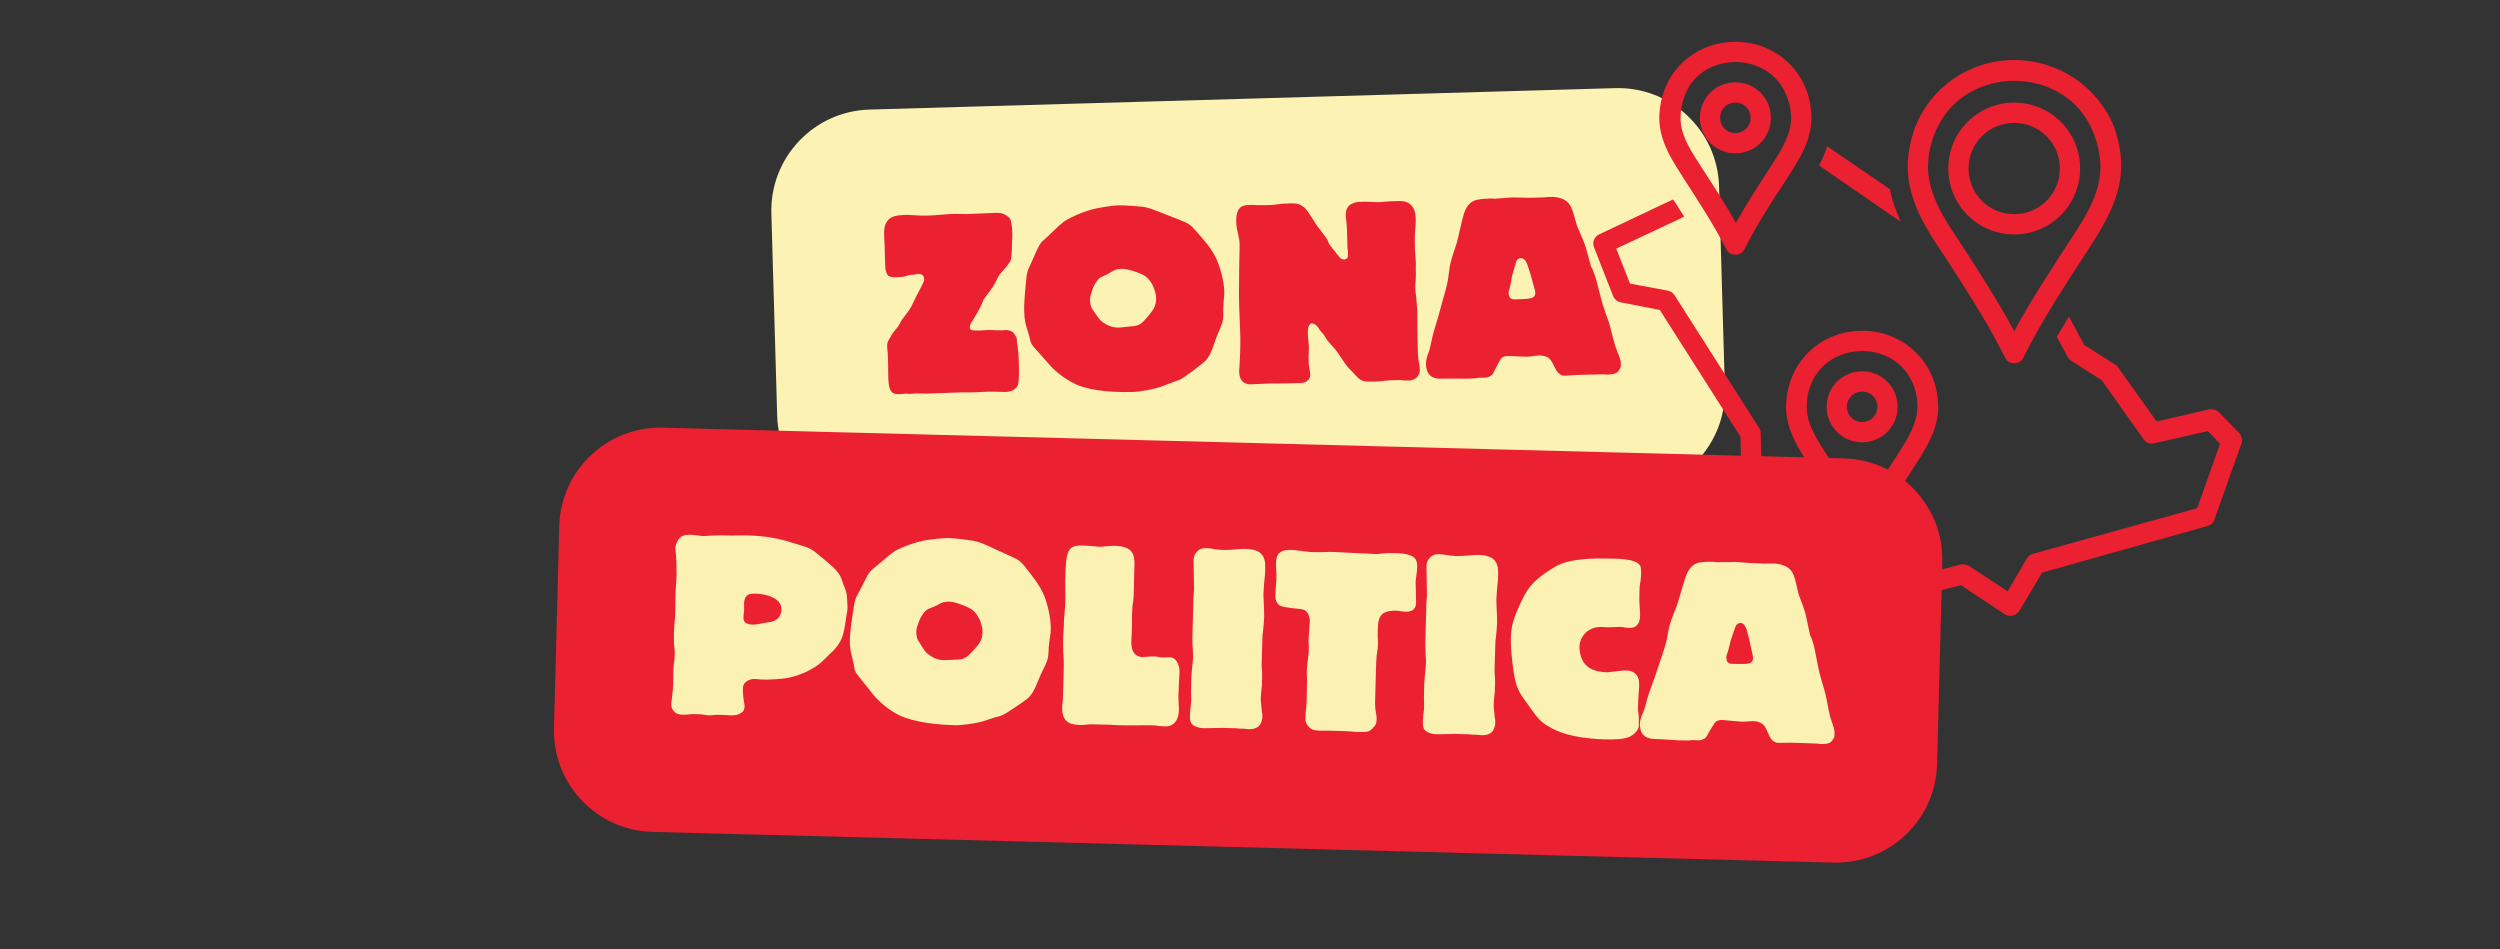 <svg xmlns="http://www.w3.org/2000/svg" xmlns:xlink="http://www.w3.org/1999/xlink" width="461" viewBox="0 0 345.75 131.25" height="175" preserveAspectRatio="xMidYMid meet"><rect x="0" y="0" width="345.75" height="131.25" fill="#333333" stroke="none"/><defs><g></g><clipPath id="ad606fe81e"><path d="M 220.16 27 L 310.395 27 L 310.395 86.934 L 220.16 86.934 Z M 220.16 27 " clip-rule="nonzero"></path></clipPath><clipPath id="3b229bf0d1"><path d="M 229 5.648 L 251 5.648 L 251 36 L 229 36 Z M 229 5.648 " clip-rule="nonzero"></path></clipPath></defs><path fill="#fbf2b3" d="M 120.254 15.152 L 223.367 12.188 C 231.086 11.965 237.523 18.039 237.746 25.758 L 238.551 53.707 C 238.77 61.426 232.695 67.863 224.977 68.086 L 121.859 71.051 C 114.145 71.273 107.707 65.199 107.484 57.48 L 106.68 29.531 C 106.457 21.812 112.535 15.375 120.254 15.152 Z M 120.254 15.152 " fill-opacity="1" fill-rule="nonzero"></path><g fill="#eb2030" fill-opacity="1"><g transform="translate(122.207, 54.609)"><g><path d="M 2.547 -10.406 C 2.266 -10.031 2.312 -9.844 1.812 -9.203 C 1.594 -8.969 1.344 -8.703 1.062 -8.203 C 0.75 -7.656 0.469 -7.344 0.484 -6.781 C 0.5 -6.125 0.609 -5.938 0.625 -3.906 C 0.641 -1.312 0.594 -0.047 2.109 -0.094 C 2.438 -0.094 2.734 -0.156 3.031 -0.172 C 3.25 -0.172 3.438 -0.125 3.656 -0.141 C 3.922 -0.141 4.188 -0.203 4.438 -0.203 C 4.953 -0.219 5.469 -0.156 6 -0.172 C 7.547 -0.219 9.141 -0.297 10.688 -0.344 C 11.094 -0.344 11.547 -0.328 11.953 -0.344 C 13.578 -0.359 14.25 -0.484 15.469 -0.438 C 15.953 -0.422 16.469 -0.391 16.953 -0.406 C 17.203 -0.422 17.469 -0.469 17.656 -0.547 C 17.938 -0.625 18.094 -0.781 18.266 -0.938 C 18.438 -1.094 18.547 -1.203 18.594 -1.5 C 18.766 -2.25 18.719 -3.547 18.688 -4.734 C 18.641 -6.578 18.406 -7.078 18.422 -7.484 C 18.422 -7.562 18.422 -7.672 18.422 -7.75 C 18.375 -7.969 18 -8.781 17.453 -8.875 C 17.109 -8.938 17.172 -8.969 16.953 -8.969 C 16.875 -8.969 16.812 -8.953 16.734 -8.953 C 16.438 -8.922 16.172 -8.906 15.875 -8.938 C 15.625 -8.922 15.328 -8.922 15.062 -8.953 C 14.922 -8.953 14.734 -8.984 14.594 -8.969 C 14.219 -8.969 13.844 -8.922 13.484 -8.906 C 12.594 -8.891 12.328 -8.906 12.219 -8.938 C 12.031 -9.016 11.922 -9.078 11.922 -9.297 C 11.906 -9.703 12.109 -9.984 12.328 -10.312 C 12.391 -10.422 12.5 -10.594 12.938 -11.328 C 14.094 -13.375 13.406 -12.641 14.094 -13.562 C 14.562 -14.203 15.062 -14.797 15.406 -15.469 C 15.625 -15.859 15.797 -16.312 16.031 -16.641 C 16.188 -16.844 16.359 -17.016 16.531 -17.203 C 16.875 -17.562 17.109 -17.891 17.391 -18.281 C 17.547 -18.453 17.688 -18.703 17.719 -19.828 C 17.75 -21.234 17.922 -22.641 17.609 -24.016 C 17.547 -24.266 17.484 -24.406 17.219 -24.625 C 16.656 -25.094 16.156 -25.188 15.531 -25.172 C 14.156 -25.125 12.844 -25.047 11.469 -25 C 10.922 -24.984 10.344 -25.047 9.797 -25.031 C 8.562 -25 7.406 -24.828 6.172 -24.797 C 4.734 -24.75 4.172 -24.875 3.234 -24.891 C 3.062 -24.891 2.875 -24.891 2.688 -24.875 C 1.609 -24.797 0.922 -24.672 0.422 -23.922 C 0.141 -23.5 0.078 -22.984 0.062 -22.453 C 0.062 -22.203 0.078 -21.938 0.078 -21.688 C 0.094 -21.281 0.141 -20.906 0.141 -20.5 C 0.172 -19.5 0.172 -18.531 0.234 -17.547 C 0.281 -17.141 0.406 -16.688 0.672 -16.453 C 0.969 -16.25 1.5 -16.266 1.75 -16.266 C 3.266 -16.312 2.891 -16.453 3.719 -16.594 C 3.891 -16.625 4.125 -16.594 4.297 -16.641 C 4.453 -16.672 4.625 -16.719 4.766 -16.734 C 5.172 -16.734 5.453 -16.562 5.531 -16.375 C 5.594 -16.266 5.609 -15.969 5.609 -15.859 C 5.609 -15.719 5.297 -15.188 5.203 -14.953 C 4.141 -13 4 -12.406 3.484 -11.656 Z M 2.547 -10.406 "></path></g></g></g><g fill="#eb2030" fill-opacity="1"><g transform="translate(141.585, 54.051)"><g><path d="M 10.234 -25.266 C 8.359 -24.922 6.531 -23.984 5.984 -23.672 C 5.281 -23.281 4.578 -22.562 3.344 -21.375 C 2.266 -20.344 2.406 -20.875 1.109 -17.875 C 0.734 -16.984 0.438 -16.688 0.344 -15.375 C 0.109 -13.078 0.031 -11.922 0.062 -10.969 C 0.094 -9.594 0.297 -9.078 0.578 -8.188 C 1.359 -5.75 0.188 -7.484 3.641 -3.516 C 4.531 -2.5 6.078 -1.391 7.344 -0.844 C 8.547 -0.328 10.938 0.281 15.188 0.156 C 16.078 0.125 17.922 -0.219 18.922 -0.547 C 19.516 -0.75 20.062 -1.016 20.656 -1.219 C 21.016 -1.344 21.406 -1.453 21.75 -1.625 C 22.297 -1.906 24.719 -3.75 25.125 -4.156 C 25.984 -5.078 26.203 -6.281 26.719 -7.594 C 27.453 -9.312 27.594 -9.562 27.594 -10.672 C 27.578 -11.047 27.562 -11.422 27.609 -11.781 C 27.625 -12.422 27.75 -13.094 27.734 -13.719 C 27.688 -15.391 27.078 -17.297 26.609 -18.312 C 25.891 -19.844 24.75 -21.031 23.672 -22.266 C 23.062 -22.953 22.844 -23.156 21.359 -23.719 C 18.766 -24.703 17.516 -25.312 16.453 -25.453 C 16 -25.516 13.844 -25.672 13.172 -25.656 C 12.875 -25.641 12.109 -25.625 10.234 -25.266 Z M 9.547 -14.156 C 9.688 -14.547 10.047 -15.172 10.359 -15.484 C 10.703 -15.797 11.172 -15.906 11.531 -16.109 C 11.906 -16.312 12.375 -16.625 12.672 -16.734 C 12.891 -16.812 13.297 -16.859 13.484 -16.875 C 14.297 -16.891 15.75 -16.422 16.453 -16.062 C 16.875 -15.859 17.328 -15.5 17.719 -14.797 C 17.938 -14.438 18.297 -13.594 18.312 -12.812 C 18.328 -12.438 18.234 -11.891 17.984 -11.406 C 17.766 -10.953 16.859 -9.891 16.5 -9.547 C 15.844 -8.906 15.25 -8.969 14.625 -8.891 C 14.219 -8.859 13.641 -8.766 13.234 -8.75 C 12.312 -8.719 11.734 -9 11.375 -9.203 C 10.578 -9.672 10.578 -9.703 9.531 -11.234 C 9.422 -11.375 9.188 -11.75 9.156 -12.641 C 9.156 -12.938 9.422 -13.828 9.547 -14.156 Z M 9.547 -14.156 "></path></g></g></g><g fill="#eb2030" fill-opacity="1"><g transform="translate(170.096, 53.23)"><g><path d="M 1.281 -16.031 C 1.234 -12.625 1.25 -11.844 1.281 -10.922 L 1.438 -6.75 C 1.469 -5.266 1.406 -3.828 1.312 -2.344 C 1.266 -2.141 1.281 -1.922 1.281 -1.734 C 1.297 -1.219 1.469 -0.781 1.688 -0.531 C 1.891 -0.312 2.297 -0.062 2.812 -0.078 L 5.734 -0.203 C 6.469 -0.219 6.516 -0.156 9.516 -0.25 C 10.219 -0.266 10.469 -0.328 10.75 -0.609 C 10.969 -0.797 11.125 -1.031 11.109 -1.516 C 11.094 -1.734 11.047 -1.906 11.016 -2.125 C 10.969 -2.391 10.922 -2.688 10.906 -2.938 C 10.906 -2.969 10.906 -3.047 10.906 -3.203 L 10.875 -3.859 L 10.906 -4.453 C 10.922 -5.266 10.922 -5.453 10.906 -5.531 L 10.797 -6.641 C 10.719 -7.641 10.844 -7.938 10.875 -8.047 C 11.016 -8.391 11.156 -8.5 11.312 -8.5 C 11.5 -8.516 11.797 -8.375 11.953 -8.219 C 12.219 -8.016 12.25 -7.797 12.562 -7.422 L 12.844 -7.109 C 13.484 -6.312 13.031 -6.594 14.031 -5.516 C 14.938 -4.547 14.828 -4.547 15.266 -3.922 C 16.297 -2.391 16.453 -2.281 16.641 -2.109 C 17.281 -1.5 17.594 -0.938 18.203 -0.641 C 18.516 -0.453 18.859 -0.438 19.922 -0.469 L 20.219 -0.469 C 20.672 -0.484 21 -0.531 21.672 -0.594 C 22.188 -0.641 22.406 -0.641 22.734 -0.656 L 23.438 -0.672 C 23.625 -0.688 23.734 -0.656 24.031 -0.609 C 24.406 -0.625 24.516 -0.594 24.703 -0.609 C 24.734 -0.609 24.734 -0.609 24.781 -0.609 C 25.031 -0.609 25.297 -0.656 25.766 -0.953 C 26.047 -1.234 26.234 -1.562 26.266 -1.969 C 26.266 -2.047 26.25 -2.156 26.25 -2.234 C 26.25 -2.266 26.25 -2.297 26.25 -2.344 C 26.234 -2.719 26.125 -3 26.062 -3.531 L 26 -4.297 C 26 -4.344 26 -4.344 26 -4.375 C 25.984 -5.047 25.969 -5.703 25.953 -6.375 C 25.906 -7.562 25.953 -8.734 25.922 -9.922 C 25.922 -10 25.922 -10.031 25.922 -10.109 C 25.906 -10.406 25.859 -10.781 25.797 -11.812 C 25.688 -12.781 25.641 -13.031 25.641 -13.359 C 25.609 -14.188 25.719 -14.141 25.719 -15.328 C 25.719 -15.547 25.703 -15.734 25.703 -15.953 C 25.688 -16.25 25.734 -16.594 25.719 -16.875 C 25.703 -17.438 25.609 -18.062 25.594 -18.688 C 25.578 -18.953 25.578 -19.203 25.578 -19.453 C 25.531 -21.672 25.75 -21.734 25.688 -23.047 C 25.672 -23.672 25.562 -24.375 25.047 -24.875 C 24.594 -25.328 24.016 -25.453 23.234 -25.422 C 23.094 -25.422 22.984 -25.422 22.828 -25.406 C 22.5 -25.406 22.25 -25.391 21.5 -25.344 L 20.922 -25.281 C 20.859 -25.281 20.734 -25.266 20.328 -25.266 C 20.156 -25.25 19.953 -25.297 19.766 -25.297 C 19.359 -25.312 18.906 -25.344 18.5 -25.328 L 17.875 -25.312 C 17.453 -25.297 17.016 -25.141 16.875 -25.047 C 16.578 -24.938 16.031 -24.516 16.016 -23.562 C 16.031 -23.484 16.031 -23.375 16.031 -23.297 C 16.047 -22.891 16.172 -22.219 16.188 -21.562 L 16.25 -19.453 C 16.25 -19.266 16.234 -19.047 16.266 -18.859 C 16.266 -18.781 16.297 -18.688 16.312 -18.609 C 16.359 -18.422 16.312 -18.281 16.328 -18.094 C 16.328 -17.906 16.328 -17.656 16.203 -17.5 C 16.125 -17.438 15.938 -17.344 15.828 -17.344 C 15.609 -17.344 15.359 -17.438 15.219 -17.578 L 14.312 -18.719 C 13.031 -20.312 14.141 -19.203 13.078 -20.656 L 12.062 -21.984 C 11.688 -22.5 11.75 -22.547 10.75 -24 C 10.594 -24.219 10.391 -24.5 9.984 -24.75 C 9.453 -25.109 8.969 -25.125 8.234 -25.094 C 6.125 -25.047 6.734 -24.812 3.875 -24.859 C 2.984 -24.891 1.906 -25 1.406 -24.5 C 1.188 -24.297 0.828 -23.75 0.875 -22.562 C 0.906 -21.234 1.375 -20.469 1.344 -19.203 Z M 1.281 -16.031 "></path></g></g></g><g fill="#eb2030" fill-opacity="1"><g transform="translate(197.757, 52.434)"><g><path d="M 3.234 -17.391 C 2.594 -15.406 2.688 -14.938 2.5 -13.766 C 2.344 -12.844 2.062 -11.906 1.719 -10.719 C 1.359 -9.438 1.359 -9.328 1.156 -8.625 C 1.062 -8.312 0.859 -7.734 0.688 -7.094 C 0.281 -5.719 0.156 -4.969 0.062 -4.516 C -0.109 -3.781 -0.25 -3.547 -0.391 -3.125 C -0.484 -2.797 -0.547 -2.422 -0.547 -2.062 C -0.516 -1.25 -0.234 -0.734 0.062 -0.484 C 0.703 0.094 1.781 -0.078 2.625 -0.078 L 4.812 -0.062 L 5.594 -0.078 C 7.062 -0.125 6.062 -0.203 7.328 -0.203 C 7.516 -0.219 7.703 -0.188 7.875 -0.219 C 8.062 -0.266 8.438 -0.438 8.562 -0.578 C 8.719 -0.688 8.797 -0.922 9.109 -1.531 L 9.672 -2.578 C 9.703 -2.609 9.75 -2.688 9.781 -2.719 C 9.797 -2.766 9.797 -2.797 9.844 -2.828 C 10.062 -3.141 10.5 -3.188 10.844 -3.203 C 11.062 -3.219 11.172 -3.172 11.953 -3.156 L 13.203 -3.109 C 14.203 -3.062 15.047 -3.469 15.938 -3.156 C 16.578 -2.969 16.766 -2.562 17.016 -2.109 L 17.328 -1.5 C 17.688 -0.781 18.125 -0.547 18.375 -0.5 C 18.812 -0.406 19.812 -0.609 21.375 -0.609 L 23.625 -0.656 C 23.781 -0.656 23.891 -0.656 24.031 -0.656 C 24.188 -0.672 24.328 -0.625 24.484 -0.625 C 24.594 -0.625 24.656 -0.625 24.781 -0.641 C 25.812 -0.719 26.031 -0.969 26.203 -1.312 C 26.438 -1.734 26.406 -1.797 26.406 -2.094 C 26.391 -2.172 26.391 -2.281 26.391 -2.359 C 26.391 -2.5 26.266 -2.969 26.109 -3.375 C 25.984 -3.594 25.906 -3.781 25.797 -4.156 C 25.703 -4.375 25.625 -4.547 25.594 -4.734 C 25.203 -5.922 25.031 -7.125 24.594 -8.297 L 24.359 -8.953 C 23.906 -10.219 23.797 -10.609 23.531 -11.672 C 23.031 -13.656 22.953 -13.953 22.859 -14.219 L 22.703 -14.625 C 22.469 -15.234 22.547 -15.094 22.391 -15.375 C 22.359 -15.453 22.312 -15.531 22.266 -15.609 C 22.234 -15.797 22.188 -15.859 21.984 -16.656 L 21.578 -18.141 C 21.359 -18.859 21.047 -19.594 20.734 -20.281 C 20.531 -20.719 20.328 -21.203 20.203 -21.672 L 20 -22.406 C 19.719 -23.375 19.469 -24.203 18.797 -24.672 C 18.078 -25.172 17.109 -25.219 16.641 -25.203 C 16.266 -25.188 15.875 -25.141 15.5 -25.125 C 15.016 -25.109 13.688 -25.062 13.078 -25.094 L 12.453 -25.109 L 11.312 -25.125 C 11.016 -25.125 10.75 -25.062 10.453 -25.062 C 10.203 -25.047 9.906 -25.016 9.641 -25 C 8.109 -24.844 9.5 -25.078 7.562 -24.938 C 6.844 -24.875 6.219 -24.828 5.703 -24.438 C 5.047 -23.953 4.75 -23.047 4.672 -22.781 C 4.281 -21.406 3.922 -19.5 3.688 -18.75 Z M 11.719 -11.031 C 11.484 -11.031 11.188 -11.062 11.016 -11.359 C 10.891 -11.547 10.891 -11.875 10.891 -11.984 C 10.875 -12.281 11.016 -12.391 11.141 -13.062 C 11.25 -13.5 11.266 -13.906 11.359 -14.297 C 11.469 -14.656 11.609 -15.062 11.766 -15.656 C 11.828 -15.969 11.938 -16.375 12.109 -16.531 C 12.141 -16.562 12.328 -16.734 12.562 -16.734 C 12.703 -16.734 12.891 -16.703 13.031 -16.562 C 13.203 -16.406 13.391 -16.078 13.453 -15.906 C 13.578 -15.578 14.172 -13.703 14.234 -13.328 L 14.5 -12.375 C 14.578 -12.078 14.656 -11.797 14.453 -11.484 C 14.234 -11.219 13.891 -11.094 12.594 -11.062 Z M 11.719 -11.031 "></path></g></g></g><path fill="#eb2030" d="M 91.684 59.148 L 255.012 63.395 C 262.73 63.594 268.824 70.012 268.625 77.73 L 267.898 105.684 C 267.699 113.402 261.277 119.496 253.559 119.297 L 90.23 115.051 C 82.512 114.848 76.418 108.43 76.617 100.711 L 77.344 72.758 C 77.547 65.043 83.965 58.945 91.684 59.148 Z M 91.684 59.148 " fill-opacity="1" fill-rule="nonzero"></path><g fill="#faf1b3" fill-opacity="1"><g transform="translate(91.476, 98.65)"><g><path d="M 2.094 -19.234 C 2.109 -18.375 1.969 -17.562 1.953 -16.719 C 1.922 -15.828 1.938 -14.969 1.922 -14.094 C 1.875 -12.531 1.844 -13.547 1.734 -11.25 C 1.734 -11.188 1.734 -11.109 1.719 -11.031 C 1.703 -8.484 1.875 -9.344 1.844 -8.172 C 1.844 -8.125 1.828 -8.062 1.828 -8.016 C 1.828 -7.797 1.828 -7.531 1.781 -7.312 C 1.719 -6.828 1.656 -6.406 1.641 -5.922 L 1.625 -3.984 C 1.594 -3.203 1.562 -3.156 1.516 -2.703 C 1.469 -2.375 1.375 -1.562 1.359 -1.344 C 1.359 -1 1.391 -0.641 1.719 -0.281 C 2.109 0.141 2.594 0.172 2.844 0.188 C 3.109 0.188 3.328 0.203 3.594 0.172 C 3.891 0.125 4.188 0.109 4.484 0.109 L 5.469 0.141 C 5.594 0.141 5.703 0.172 5.812 0.188 C 6.031 0.234 6.297 0.266 6.516 0.281 C 6.812 0.281 7.141 0.266 7.438 0.219 C 7.734 0.203 8.031 0.203 8.328 0.219 C 8.766 0.234 9.172 0.266 9.625 0.281 C 10.25 0.297 10.688 0.203 11.078 -0.094 C 11.297 -0.219 11.453 -0.438 11.5 -0.891 C 11.5 -0.969 11.5 -1 11.5 -1.078 C 11.438 -1.594 11.375 -1.781 11.344 -2.031 L 11.297 -2.516 C 11.25 -2.844 11.266 -3.297 11.266 -3.438 C 11.281 -3.703 11.344 -4.219 11.969 -4.531 C 12.375 -4.75 12.859 -4.781 13.266 -4.719 L 13.859 -4.672 C 14.672 -4.625 16.609 -4.719 17.562 -4.906 C 20.094 -5.484 21.578 -6.547 22.297 -7.234 L 23.781 -8.672 C 23.875 -8.75 24.781 -9.688 25.109 -10.859 C 25.406 -11.953 25.422 -12.516 25.547 -13.25 C 25.625 -13.781 25.75 -14.219 25.734 -14.734 L 25.656 -16.172 C 25.594 -16.922 25.281 -17.484 25.141 -17.891 L 24.875 -18.672 C 24.734 -19.094 24.234 -19.703 24.156 -19.781 C 23.938 -20.031 23.438 -20.531 21.672 -21.969 C 20.625 -22.859 20.406 -22.891 18.125 -23.578 C 17.391 -23.781 17.203 -23.891 16.188 -24.109 C 15.359 -24.281 14.375 -24.531 11.672 -24.609 C 10.812 -24.625 10 -24.562 9.156 -24.594 C 8.812 -24.594 8.484 -24.609 8.156 -24.625 C 7.812 -24.625 7.406 -24.609 6.859 -24.578 C 6.375 -24.547 6.078 -24.516 5.781 -24.516 C 5.234 -24.531 4.672 -24.672 4.078 -24.688 C 3.719 -24.703 3.078 -24.719 2.609 -24.328 C 2.25 -24.031 1.938 -23.375 1.922 -22.812 C 1.922 -22.516 2.047 -21.828 2.062 -21.109 Z M 14.047 -16.438 C 14.984 -16.281 15.781 -15.906 16.203 -15.438 C 16.5 -15.078 16.594 -14.781 16.594 -14.375 C 16.578 -13.891 16.453 -13.484 16.125 -13.141 C 15.547 -12.594 14.844 -12.609 14.312 -12.516 C 13.875 -12.438 13.172 -12.25 12.609 -12.266 C 12.312 -12.266 11.797 -12.359 11.578 -12.578 C 11.438 -12.703 11.328 -12.922 11.344 -13.297 C 11.344 -13.672 11.438 -14 11.438 -14.375 C 11.453 -14.781 11.391 -15.188 11.469 -15.562 C 11.562 -15.953 11.562 -15.906 11.672 -16.094 C 11.875 -16.359 11.984 -16.578 13.203 -16.547 C 13.5 -16.531 13.75 -16.484 14.047 -16.438 Z M 14.047 -16.438 "></path></g></g></g><g fill="#faf1b3" fill-opacity="1"><g transform="translate(116.884, 99.311)"><g><path d="M 11.609 -24.672 C 9.703 -24.422 7.844 -23.594 7.266 -23.312 C 6.547 -22.953 5.797 -22.266 4.5 -21.172 C 3.375 -20.203 3.547 -20.719 2.094 -17.781 C 1.656 -16.922 1.359 -16.625 1.188 -15.344 C 0.828 -13.047 0.688 -11.891 0.656 -10.938 C 0.625 -9.562 0.797 -9.047 1.031 -8.156 C 1.656 -5.656 0.594 -7.453 3.828 -3.312 C 4.656 -2.25 6.141 -1.062 7.375 -0.438 C 8.547 0.141 10.906 0.875 15.156 0.984 C 16.047 1.016 17.906 0.766 18.938 0.484 C 19.531 0.312 20.109 0.078 20.703 -0.094 C 21.062 -0.188 21.469 -0.281 21.828 -0.438 C 22.359 -0.688 24.891 -2.391 25.312 -2.781 C 26.219 -3.656 26.5 -4.828 27.094 -6.109 C 27.922 -7.797 28.078 -8.047 28.125 -9.156 C 28.141 -9.531 28.156 -9.906 28.203 -10.266 C 28.25 -10.891 28.422 -11.547 28.438 -12.172 C 28.484 -13.844 27.969 -15.781 27.562 -16.828 C 26.938 -18.406 25.859 -19.656 24.859 -20.953 C 24.281 -21.656 24.062 -21.875 22.641 -22.5 C 20.094 -23.641 18.875 -24.312 17.828 -24.5 C 17.375 -24.594 15.234 -24.875 14.562 -24.891 C 14.266 -24.891 13.5 -24.922 11.609 -24.672 Z M 10.312 -13.609 C 10.469 -13.984 10.859 -14.609 11.188 -14.891 C 11.547 -15.172 12.031 -15.281 12.391 -15.453 C 12.781 -15.625 13.266 -15.922 13.562 -16.016 C 13.781 -16.078 14.188 -16.109 14.375 -16.109 C 15.188 -16.078 16.625 -15.531 17.312 -15.141 C 17.719 -14.906 18.156 -14.516 18.5 -13.812 C 18.719 -13.422 19.031 -12.578 19 -11.797 C 19 -11.422 18.875 -10.875 18.594 -10.406 C 18.328 -9.969 17.375 -8.953 17 -8.625 C 16.312 -8.016 15.719 -8.109 15.094 -8.078 C 14.688 -8.062 14.094 -8 13.688 -8.016 C 12.766 -8.031 12.203 -8.344 11.859 -8.578 C 11.094 -9.078 11.094 -9.109 10.125 -10.703 C 10.016 -10.844 9.812 -11.219 9.844 -12.109 C 9.844 -12.406 10.172 -13.297 10.312 -13.609 Z M 10.312 -13.609 "></path></g></g></g><g fill="#faf1b3" fill-opacity="1"><g transform="translate(145.397, 100.052)"><g><path d="M 1.609 -3.5 C 1.609 -3.312 1.562 -3.109 1.562 -2.922 C 1.516 -2.703 1.5 -2.453 1.5 -2.219 C 1.438 0.109 3.031 0.156 3.812 0.203 C 3.953 0.219 4.109 0.219 4.25 0.219 C 4.656 0.203 5.062 0.094 6 0.125 C 6.109 0.125 6.219 0.125 6.328 0.141 C 6.547 0.141 6.812 0.141 7.031 0.156 C 7.328 0.156 7.625 0.172 7.922 0.172 C 8.406 0.188 8.922 0.234 9.391 0.25 C 11.391 0.297 12.062 0.234 13.688 0.25 C 13.844 0.25 13.984 0.25 14.141 0.266 C 14.578 0.266 14.766 0.391 15.719 0.406 C 17.016 0.438 17.609 -0.547 17.641 -1.766 C 17.656 -2.469 17.562 -3.141 17.578 -3.844 C 17.609 -4.844 17.656 -5.797 17.719 -6.797 C 17.719 -6.953 17.734 -7.094 17.734 -7.25 C 17.719 -8.094 17.234 -9.141 16.453 -9.156 C 16.047 -9.172 15.672 -9.109 15.266 -9.125 C 14.969 -9.141 14.688 -9.25 14.344 -9.266 C 13.5 -9.281 13.047 -9.188 12.609 -9.188 C 11.125 -9.234 11.047 -10.75 11.062 -11.344 C 11.078 -11.891 11.125 -12.406 11.141 -12.969 C 11.141 -13.156 11.156 -13.328 11.156 -13.516 C 11.172 -13.859 11.141 -14.188 11.156 -14.516 C 11.156 -14.625 11.156 -14.734 11.156 -14.859 C 11.188 -16.109 11.234 -16.406 11.312 -16.781 C 11.375 -17.297 11.391 -17.516 11.422 -18.703 C 11.422 -19.25 11.438 -19.812 11.453 -20.359 C 11.469 -20.734 11.484 -21.109 11.484 -21.469 C 11.5 -21.703 11.5 -21.922 11.5 -22.125 C 11.484 -23.312 11.297 -24.5 8.812 -24.562 C 8.672 -24.578 8.516 -24.578 7.781 -24.516 C 6.969 -24.484 7.297 -24.422 6.641 -24.438 C 6.156 -24.453 5.344 -24.578 4.344 -24.609 C 2.188 -24.656 2.031 -23.891 1.922 -19.875 C 1.906 -18.984 1.953 -18.094 1.938 -17.203 C 1.922 -16.984 1.922 -16.766 1.922 -16.547 C 1.891 -15.734 1.766 -14.922 1.75 -14.109 C 1.734 -13.922 1.734 -13.734 1.734 -13.547 C 1.719 -13.031 1.656 -12.516 1.641 -12 C 1.641 -11.734 1.625 -11.516 1.625 -11.25 C 1.609 -9 1.766 -9.5 1.719 -7.578 Z M 1.609 -3.5 "></path></g></g></g><g fill="#faf1b3" fill-opacity="1"><g transform="translate(163.038, 100.511)"><g><path d="M 2.078 -20.125 C 2.062 -19.75 2.109 -19.531 2.094 -18.938 C 2.078 -18.484 2.016 -18.078 2 -17.641 C 2 -17.266 1.984 -16.938 1.984 -16.562 L 1.875 -12.688 C 1.828 -10.578 2.062 -10.531 1.906 -8.906 C 1.844 -8.234 1.75 -7.5 1.719 -6.797 L 1.688 -5.391 C 1.656 -4.359 1.734 -4.141 1.688 -3.281 C 1.609 -2.656 1.547 -2.188 1.531 -1.641 C 1.516 -0.969 1.562 -0.625 1.828 -0.359 C 2.219 0.062 3.031 0.219 3.547 0.203 L 6.062 0.156 L 7.844 0.203 C 7.984 0.203 8.172 0.25 8.328 0.25 C 8.516 0.25 8.734 0.266 8.922 0.266 C 9.141 0.266 9.391 0.328 9.625 0.328 C 9.953 0.344 10.516 0.344 11 -0.047 C 11.406 -0.375 11.5 -0.969 11.547 -1.25 C 11.547 -1.375 11.547 -1.484 11.547 -1.594 C 11.531 -2.078 11.516 -1.594 11.438 -2.516 C 11.375 -3.188 11.312 -3.594 11.328 -4 C 11.344 -4.547 11.422 -5.109 11.484 -5.656 C 11.484 -5.922 11.5 -6.172 11.5 -6.438 C 11.5 -6.516 11.5 -6.578 11.516 -6.656 C 11.547 -8.172 11.422 -7.766 11.453 -8.922 L 11.547 -12.094 C 11.547 -12.578 11.594 -12.984 11.641 -13.25 C 11.688 -13.547 11.781 -14.766 11.797 -15.172 C 11.828 -16.5 11.641 -17.906 11.719 -18.828 L 11.812 -20.094 C 11.812 -20.344 11.906 -20.688 11.922 -21.281 C 11.922 -21.453 11.938 -21.688 11.938 -21.859 C 11.953 -22.547 11.969 -23.438 11.25 -24.047 C 10.516 -24.641 9.266 -24.625 8.375 -24.578 L 7.672 -24.516 C 7.453 -24.484 6.641 -24.438 6.109 -24.453 C 5.078 -24.484 4.641 -24.672 3.859 -24.703 C 3.156 -24.719 2.859 -24.562 2.609 -24.328 C 2.219 -23.953 2.016 -23.562 2.031 -22.891 Z M 2.078 -20.125 "></path></g></g></g><g fill="#faf1b3" fill-opacity="1"><g transform="translate(175.982, 100.847)"><g><path d="M 0.406 -18.766 C 0.359 -17.938 0.531 -17.656 0.641 -17.5 C 0.953 -17 1.219 -16.938 2.766 -16.734 L 3.625 -16.641 C 3.984 -16.594 4.359 -16.609 4.672 -16.281 C 4.969 -16 5.219 -15.422 5.156 -14.781 L 4.984 -12.312 C 4.969 -11.906 5.047 -11.828 5.031 -11.094 C 5.016 -10.797 5.016 -10.453 4.875 -9.453 C 4.625 -7.359 4.797 -7.531 4.781 -6.938 L 4.75 -4.875 C 4.719 -2.094 4.609 -3.609 4.562 -1.5 C 4.547 -1.203 4.547 -0.875 4.969 -0.391 C 5.328 0.031 5.703 0.172 6.469 0.203 C 7.219 0.219 6.922 0.188 7.812 0.203 L 9.391 0.25 C 10.734 0.281 11.094 0.359 11.797 0.391 C 13.25 0.422 13.391 0.344 13.891 -0.156 C 14.281 -0.547 14.391 -0.766 14.406 -1.406 C 14.422 -1.766 14.344 -2.031 14.312 -2.25 C 14.25 -2.578 14.188 -3.047 14.188 -3.531 L 14.281 -7.047 C 14.328 -8.625 14.328 -9.812 14.5 -10.844 C 14.547 -11.062 14.594 -11.422 14.594 -11.828 C 14.609 -12.203 14.531 -12.359 14.562 -13.531 C 14.594 -14.719 14.656 -15.531 15.297 -16 C 15.75 -16.328 16.453 -16.406 17.047 -16.391 C 17.719 -16.375 17.672 -16.266 18.453 -16.25 C 18.969 -16.234 19.266 -16.391 19.422 -16.484 C 19.844 -16.859 19.844 -17.219 19.859 -17.438 C 19.875 -18.219 19.812 -18.969 19.812 -19.734 C 19.812 -20.078 19.781 -20.375 19.828 -20.703 C 19.875 -21.109 20 -21.828 20.016 -22.5 C 20.031 -22.938 19.938 -23.5 19.5 -23.812 C 19.109 -24.109 18.219 -24.328 17.297 -24.344 C 14.516 -24.422 15.625 -24.156 13.734 -24.25 L 8.672 -24.5 C 7.406 -24.562 7.453 -24.453 6.078 -24.484 L 5.453 -24.5 C 5.297 -24.5 5.078 -24.516 4.344 -24.609 C 3.781 -24.656 3.156 -24.781 2.562 -24.797 C 2.344 -24.797 1.453 -24.828 1.016 -24.422 C 0.625 -24.141 0.5 -23.516 0.484 -23 C 0.484 -22.781 0.5 -22.016 0.531 -21.688 C 0.562 -21.531 0.562 -21.453 0.547 -21.312 L 0.531 -20.609 Z M 0.406 -18.766 "></path></g></g></g><g fill="#faf1b3" fill-opacity="1"><g transform="translate(195.25, 101.348)"><g><path d="M 2.078 -20.125 C 2.062 -19.75 2.109 -19.531 2.094 -18.938 C 2.078 -18.484 2.016 -18.078 2 -17.641 C 2 -17.266 1.984 -16.938 1.984 -16.562 L 1.875 -12.688 C 1.828 -10.578 2.062 -10.531 1.906 -8.906 C 1.844 -8.234 1.75 -7.5 1.719 -6.797 L 1.688 -5.391 C 1.656 -4.359 1.734 -4.141 1.688 -3.281 C 1.609 -2.656 1.547 -2.188 1.531 -1.641 C 1.516 -0.969 1.562 -0.625 1.828 -0.359 C 2.219 0.062 3.031 0.219 3.547 0.203 L 6.062 0.156 L 7.844 0.203 C 7.984 0.203 8.172 0.25 8.328 0.25 C 8.516 0.25 8.734 0.266 8.922 0.266 C 9.141 0.266 9.391 0.328 9.625 0.328 C 9.953 0.344 10.516 0.344 11 -0.047 C 11.406 -0.375 11.5 -0.969 11.547 -1.25 C 11.547 -1.375 11.547 -1.484 11.547 -1.594 C 11.531 -2.078 11.516 -1.594 11.438 -2.516 C 11.375 -3.188 11.312 -3.594 11.328 -4 C 11.344 -4.547 11.422 -5.109 11.484 -5.656 C 11.484 -5.922 11.5 -6.172 11.5 -6.438 C 11.5 -6.516 11.5 -6.578 11.516 -6.656 C 11.547 -8.172 11.422 -7.766 11.453 -8.922 L 11.547 -12.094 C 11.547 -12.578 11.594 -12.984 11.641 -13.25 C 11.688 -13.547 11.781 -14.766 11.797 -15.172 C 11.828 -16.5 11.641 -17.906 11.719 -18.828 L 11.812 -20.094 C 11.812 -20.344 11.906 -20.688 11.922 -21.281 C 11.922 -21.453 11.938 -21.688 11.938 -21.859 C 11.953 -22.547 11.969 -23.438 11.25 -24.047 C 10.516 -24.641 9.266 -24.625 8.375 -24.578 L 7.672 -24.516 C 7.453 -24.484 6.641 -24.438 6.109 -24.453 C 5.078 -24.484 4.641 -24.672 3.859 -24.703 C 3.156 -24.719 2.859 -24.562 2.609 -24.328 C 2.219 -23.953 2.016 -23.562 2.031 -22.891 Z M 2.078 -20.125 "></path></g></g></g><g fill="#faf1b3" fill-opacity="1"><g transform="translate(208.194, 101.684)"><g><path d="M 18.375 -4.891 C 18.391 -5.422 18.484 -6.234 18.5 -6.672 C 18.516 -7.156 18.5 -7.859 18.172 -8.297 C 17.781 -8.875 16.969 -8.953 16.828 -8.953 C 16.719 -8.969 16.641 -8.969 16.531 -8.969 C 16.203 -8.938 14.547 -8.766 14.109 -8.703 C 13.438 -8.719 12.438 -8.859 11.875 -9.172 C 10.406 -9.906 10.234 -11.531 10.25 -12.312 C 10.266 -13.203 10.844 -14.016 11.359 -14.406 C 11.672 -14.609 12.125 -14.891 12.828 -14.953 C 13.5 -15.016 13.75 -14.906 14.641 -14.938 L 15.797 -14.984 C 16.359 -15 16.297 -14.875 17.156 -14.844 C 17.562 -14.828 17.906 -14.906 18.203 -15.219 C 18.953 -16.016 18.484 -17.359 18.531 -19.172 L 18.547 -20.109 C 18.562 -20.875 18.688 -20.984 18.766 -22.078 C 18.766 -22.266 18.766 -22.422 18.766 -22.609 C 18.781 -23.047 18.703 -23.234 18.688 -23.344 C 18.188 -24.547 15.078 -24.406 13.844 -24.438 C 10.406 -24.531 8.359 -24.016 7.469 -23.609 C 6.609 -23.219 4.906 -22.125 3.844 -21.047 C 3.266 -20.422 2.625 -19.656 1.469 -16.844 C 1.312 -16.406 0.797 -15.297 0.75 -13.375 C 0.719 -11.938 1.062 -8.5 1.484 -7.109 C 1.891 -5.797 2.438 -5.234 3.609 -3.562 C 4.719 -1.984 5.109 -1.719 6.094 -1.141 C 7.047 -0.594 8.953 0.375 13.438 0.562 C 13.578 0.578 13.688 0.578 13.844 0.578 C 16.422 0.609 17.172 0.375 17.844 -0.234 C 18.422 -0.781 18.469 -1.188 18.469 -1.406 C 18.469 -1.484 18.438 -1.547 18.453 -1.625 C 18.453 -1.766 18.453 -1.891 18.453 -2.031 C 18.5 -2.625 18.328 -3.266 18.344 -3.859 Z M 18.375 -4.891 "></path></g></g></g><g fill="#faf1b3" fill-opacity="1"><g transform="translate(227.24, 102.18)"><g><path d="M 4.188 -17.188 C 3.422 -15.234 3.5 -14.766 3.25 -13.609 C 3.031 -12.703 2.719 -11.781 2.312 -10.609 C 1.875 -9.344 1.859 -9.234 1.625 -8.547 C 1.516 -8.25 1.281 -7.672 1.078 -7.047 C 0.578 -5.688 0.422 -4.953 0.312 -4.516 C 0.094 -3.781 -0.047 -3.547 -0.219 -3.141 C -0.328 -2.828 -0.422 -2.453 -0.438 -2.094 C -0.453 -1.281 -0.203 -0.734 0.094 -0.484 C 0.703 0.125 1.781 0.016 2.625 0.062 L 4.812 0.203 L 5.594 0.219 C 7.062 0.266 6.062 0.125 7.328 0.188 C 7.516 0.188 7.703 0.234 7.875 0.203 C 8.062 0.172 8.438 0.031 8.594 -0.109 C 8.75 -0.203 8.828 -0.438 9.172 -1.031 L 9.797 -2.047 C 9.828 -2.078 9.875 -2.156 9.906 -2.188 C 9.938 -2.234 9.938 -2.266 9.984 -2.281 C 10.219 -2.578 10.656 -2.609 11 -2.609 C 11.219 -2.594 11.328 -2.547 12.109 -2.5 L 13.359 -2.391 C 14.344 -2.281 15.219 -2.641 16.078 -2.281 C 16.719 -2.047 16.875 -1.641 17.109 -1.188 L 17.391 -0.547 C 17.688 0.188 18.125 0.438 18.391 0.516 C 18.828 0.625 19.828 0.484 21.391 0.562 L 23.625 0.641 C 23.781 0.656 23.891 0.656 24.031 0.656 C 24.188 0.656 24.328 0.703 24.484 0.719 C 24.594 0.719 24.656 0.719 24.781 0.719 C 25.812 0.703 26.031 0.453 26.234 0.125 C 26.5 -0.281 26.469 -0.344 26.469 -0.641 C 26.469 -0.719 26.484 -0.828 26.484 -0.906 C 26.484 -1.047 26.391 -1.531 26.25 -1.938 C 26.141 -2.172 26.078 -2.359 25.984 -2.734 C 25.906 -2.953 25.828 -3.141 25.812 -3.328 C 25.5 -4.531 25.391 -5.75 25.016 -6.938 L 24.812 -7.609 C 24.438 -8.891 24.344 -9.297 24.125 -10.359 C 23.75 -12.375 23.672 -12.672 23.609 -12.938 L 23.469 -13.359 C 23.266 -13.984 23.344 -13.844 23.188 -14.125 C 23.172 -14.203 23.125 -14.281 23.094 -14.359 C 23.062 -14.547 23.016 -14.609 22.859 -15.438 L 22.547 -16.922 C 22.375 -17.672 22.109 -18.422 21.828 -19.141 C 21.641 -19.578 21.469 -20.062 21.375 -20.547 L 21.203 -21.297 C 20.984 -22.25 20.781 -23.094 20.125 -23.609 C 19.438 -24.141 18.469 -24.234 18 -24.25 C 17.625 -24.266 17.219 -24.219 16.844 -24.234 C 16.359 -24.25 15.031 -24.281 14.438 -24.344 L 13.812 -24.391 L 12.672 -24.469 C 12.375 -24.469 12.109 -24.438 11.812 -24.438 C 11.562 -24.453 11.266 -24.422 11 -24.438 C 9.453 -24.359 10.859 -24.516 8.922 -24.484 C 8.188 -24.453 7.562 -24.438 7.031 -24.078 C 6.359 -23.625 6 -22.75 5.922 -22.484 C 5.438 -21.156 4.984 -19.281 4.703 -18.531 Z M 12.312 -10.375 C 12.078 -10.375 11.781 -10.438 11.609 -10.734 C 11.516 -10.922 11.516 -11.25 11.516 -11.359 C 11.531 -11.656 11.672 -11.766 11.828 -12.438 C 11.969 -12.875 12.016 -13.281 12.125 -13.641 C 12.25 -14 12.406 -14.406 12.594 -15 C 12.688 -15.297 12.812 -15.688 13 -15.844 C 13.031 -15.875 13.219 -16.031 13.453 -16.016 C 13.594 -16.016 13.781 -15.969 13.922 -15.828 C 14.078 -15.656 14.25 -15.328 14.312 -15.141 C 14.406 -14.812 14.891 -12.906 14.938 -12.531 L 15.156 -11.562 C 15.203 -11.266 15.281 -10.969 15.047 -10.672 C 14.828 -10.422 14.484 -10.312 13.188 -10.359 Z M 12.312 -10.375 "></path></g></g></g><path fill="#eb2030" d="M 268.75 35.156 C 271.766 39.781 274.848 44.551 277.305 49.457 C 277.512 49.949 278.004 50.23 278.566 50.23 C 279.125 50.23 279.617 49.949 279.828 49.457 C 282.281 44.551 285.367 39.781 288.383 35.156 L 288.941 34.312 C 291.324 30.598 293.5 26.883 293.359 22.465 C 293.289 20.781 292.938 19.168 292.379 17.559 C 290.133 12.02 284.734 8.301 278.566 8.301 C 272.395 8.301 266.996 12.02 264.824 17.695 C 264.262 19.238 263.91 20.922 263.84 22.605 C 263.703 27.023 265.805 30.738 268.258 34.453 Z M 266.645 22.676 C 266.715 21.273 266.996 19.941 267.488 18.68 C 269.59 13.141 274.57 11.176 278.566 11.176 C 282.562 11.176 287.609 13.141 289.645 18.68 C 290.133 19.941 290.414 21.344 290.484 22.676 C 290.625 26.32 288.73 29.547 286.559 32.84 L 285.996 33.684 C 283.473 37.609 280.809 41.605 278.566 45.812 C 276.32 41.605 273.656 37.539 271.133 33.613 L 270.574 32.77 C 268.398 29.547 266.508 26.25 266.645 22.676 Z M 266.645 22.676 " fill-opacity="1" fill-rule="nonzero"></path><path fill="#eb2030" d="M 278.566 32.422 C 283.613 32.422 287.68 28.355 287.68 23.305 C 287.68 18.258 283.613 14.191 278.566 14.191 C 273.516 14.191 269.449 18.258 269.449 23.305 C 269.449 28.355 273.516 32.422 278.566 32.422 Z M 278.566 16.996 C 282.07 16.996 284.875 19.801 284.875 23.305 C 284.875 26.812 282.07 29.617 278.566 29.617 C 275.059 29.617 272.254 26.812 272.254 23.305 C 272.254 19.801 275.059 16.996 278.566 16.996 Z M 278.566 16.996 " fill-opacity="1" fill-rule="nonzero"></path><path fill="#eb2030" d="M 261.387 26.18 L 252.695 20.223 C 252.414 21.203 251.992 22.043 251.57 22.887 L 262.859 30.668 C 262.23 29.195 261.668 27.723 261.387 26.18 Z M 261.387 26.18 " fill-opacity="1" fill-rule="nonzero"></path><g clip-path="url(#ad606fe81e)"><path fill="#eb2030" d="M 306.891 57.031 C 306.539 56.68 306.051 56.539 305.559 56.609 L 298.266 58.293 L 292.867 50.719 C 292.727 50.578 292.656 50.441 292.449 50.371 L 288.242 47.707 L 286.137 43.777 C 285.578 44.691 285.016 45.672 284.453 46.582 L 285.926 49.316 C 286.066 49.527 286.207 49.738 286.418 49.879 L 290.695 52.613 L 296.445 60.746 C 296.793 61.238 297.355 61.449 297.918 61.309 L 305.348 59.625 L 307.031 61.379 L 303.875 70.281 L 281.16 76.59 C 280.809 76.66 280.527 76.941 280.316 77.223 L 277.652 81.781 L 272.324 78.273 C 271.977 78.062 271.555 77.992 271.203 78.062 L 262.578 80.309 C 262.23 80.379 261.949 80.59 261.738 80.867 L 259.355 84.375 L 256.762 84.375 L 243.648 65.375 L 243.508 59.906 C 243.508 59.625 243.438 59.414 243.297 59.203 L 231.59 40.836 C 231.379 40.484 231.027 40.273 230.68 40.203 L 225.422 39.223 L 223.527 34.383 L 232.922 29.969 C 232.43 29.195 231.941 28.355 231.379 27.582 L 221.145 32.422 C 220.512 32.703 220.16 33.543 220.441 34.172 L 223.105 40.973 C 223.316 41.395 223.668 41.746 224.156 41.816 L 229.555 42.867 L 240.703 60.395 L 240.844 65.863 C 240.844 66.145 240.914 66.426 241.125 66.637 L 254.867 86.477 C 255.148 86.828 255.57 87.109 255.988 87.109 L 260.055 87.109 C 260.547 87.109 260.969 86.898 261.176 86.477 L 263.703 82.832 L 271.203 80.938 L 277.234 84.934 C 277.582 85.145 277.934 85.215 278.355 85.145 C 278.707 85.074 279.055 84.797 279.266 84.516 L 282.422 79.188 L 305.348 72.734 C 305.77 72.594 306.121 72.316 306.262 71.824 L 309.977 61.379 C 310.188 60.887 310.047 60.324 309.695 59.906 Z M 306.891 57.031 " fill-opacity="1" fill-rule="nonzero"></path></g><g clip-path="url(#3b229bf0d1)"><path fill="#eb2030" d="M 240.004 5.777 C 235.586 5.777 231.73 8.371 230.188 12.438 C 229.766 13.559 229.555 14.684 229.488 15.875 C 229.348 19.027 230.891 21.625 232.57 24.219 L 232.922 24.777 C 234.957 27.934 237.059 31.16 238.742 34.453 C 238.953 34.945 239.441 35.227 240.004 35.227 C 240.562 35.227 241.055 34.945 241.266 34.453 C 242.949 31.09 245.051 27.863 247.086 24.777 L 247.434 24.219 C 249.117 21.625 250.66 19.027 250.52 15.875 C 250.449 14.684 250.238 13.492 249.82 12.438 C 248.277 8.371 244.422 5.777 240.004 5.777 Z M 247.715 16.016 C 247.785 18.328 246.594 20.43 245.121 22.676 L 244.77 23.234 C 243.16 25.691 241.547 28.215 240.074 30.809 C 238.602 28.215 236.988 25.691 235.375 23.234 L 235.027 22.676 C 233.555 20.43 232.289 18.328 232.43 16.016 C 232.43 15.102 232.641 14.262 232.922 13.422 C 234.184 9.844 237.41 8.582 240.004 8.582 C 242.598 8.582 245.824 9.844 247.156 13.422 C 247.504 14.262 247.645 15.102 247.715 16.016 Z M 247.715 16.016 " fill-opacity="1" fill-rule="nonzero"></path></g><path fill="#eb2030" d="M 240.004 11.387 C 237.27 11.387 235.094 13.559 235.094 16.293 C 235.094 19.027 237.27 21.203 240.004 21.203 C 242.738 21.203 244.91 19.027 244.91 16.293 C 244.91 13.559 242.738 11.387 240.004 11.387 Z M 240.004 18.398 C 238.812 18.398 237.898 17.488 237.898 16.293 C 237.898 15.102 238.812 14.191 240.004 14.191 C 241.195 14.191 242.105 15.102 242.105 16.293 C 242.105 17.488 241.195 18.398 240.004 18.398 Z M 240.004 18.398 " fill-opacity="1" fill-rule="nonzero"></path><path fill="#eb2030" d="M 247.715 52.402 C 247.297 53.523 247.086 54.648 247.016 55.84 C 246.875 58.992 248.418 61.586 250.102 64.184 L 250.449 64.742 C 252.484 67.898 254.586 71.121 256.27 74.418 C 256.48 74.91 256.969 75.191 257.531 75.191 C 258.094 75.191 258.582 74.91 258.793 74.418 C 260.477 71.055 262.578 67.828 264.613 64.742 L 264.965 64.184 C 266.645 61.586 268.188 58.992 268.047 55.84 C 267.977 54.648 267.77 53.453 267.348 52.402 C 265.805 48.336 261.949 45.742 257.531 45.742 C 253.113 45.742 249.258 48.336 247.715 52.402 Z M 250.379 53.383 C 251.711 49.809 254.938 48.547 257.531 48.547 C 260.125 48.547 263.352 49.809 264.684 53.383 C 264.965 54.227 265.176 55.066 265.176 55.98 C 265.242 58.293 264.051 60.395 262.578 62.641 L 262.23 63.199 C 260.617 65.652 259.004 68.18 257.531 70.773 C 256.059 68.18 254.445 65.652 252.836 63.199 L 252.484 62.641 C 251.012 60.395 249.75 58.293 249.891 55.98 C 249.891 55.066 250.031 54.227 250.379 53.383 Z M 250.379 53.383 " fill-opacity="1" fill-rule="nonzero"></path><path fill="#eb2030" d="M 257.531 61.168 C 260.266 61.168 262.438 58.992 262.438 56.258 C 262.438 53.523 260.266 51.352 257.531 51.352 C 254.797 51.352 252.625 53.523 252.625 56.258 C 252.625 58.992 254.797 61.168 257.531 61.168 Z M 257.531 54.156 C 258.723 54.156 259.637 55.066 259.637 56.258 C 259.637 57.449 258.723 58.363 257.531 58.363 C 256.34 58.363 255.43 57.449 255.43 56.258 C 255.43 55.066 256.34 54.156 257.531 54.156 Z M 257.531 54.156 " fill-opacity="1" fill-rule="nonzero"></path></svg>